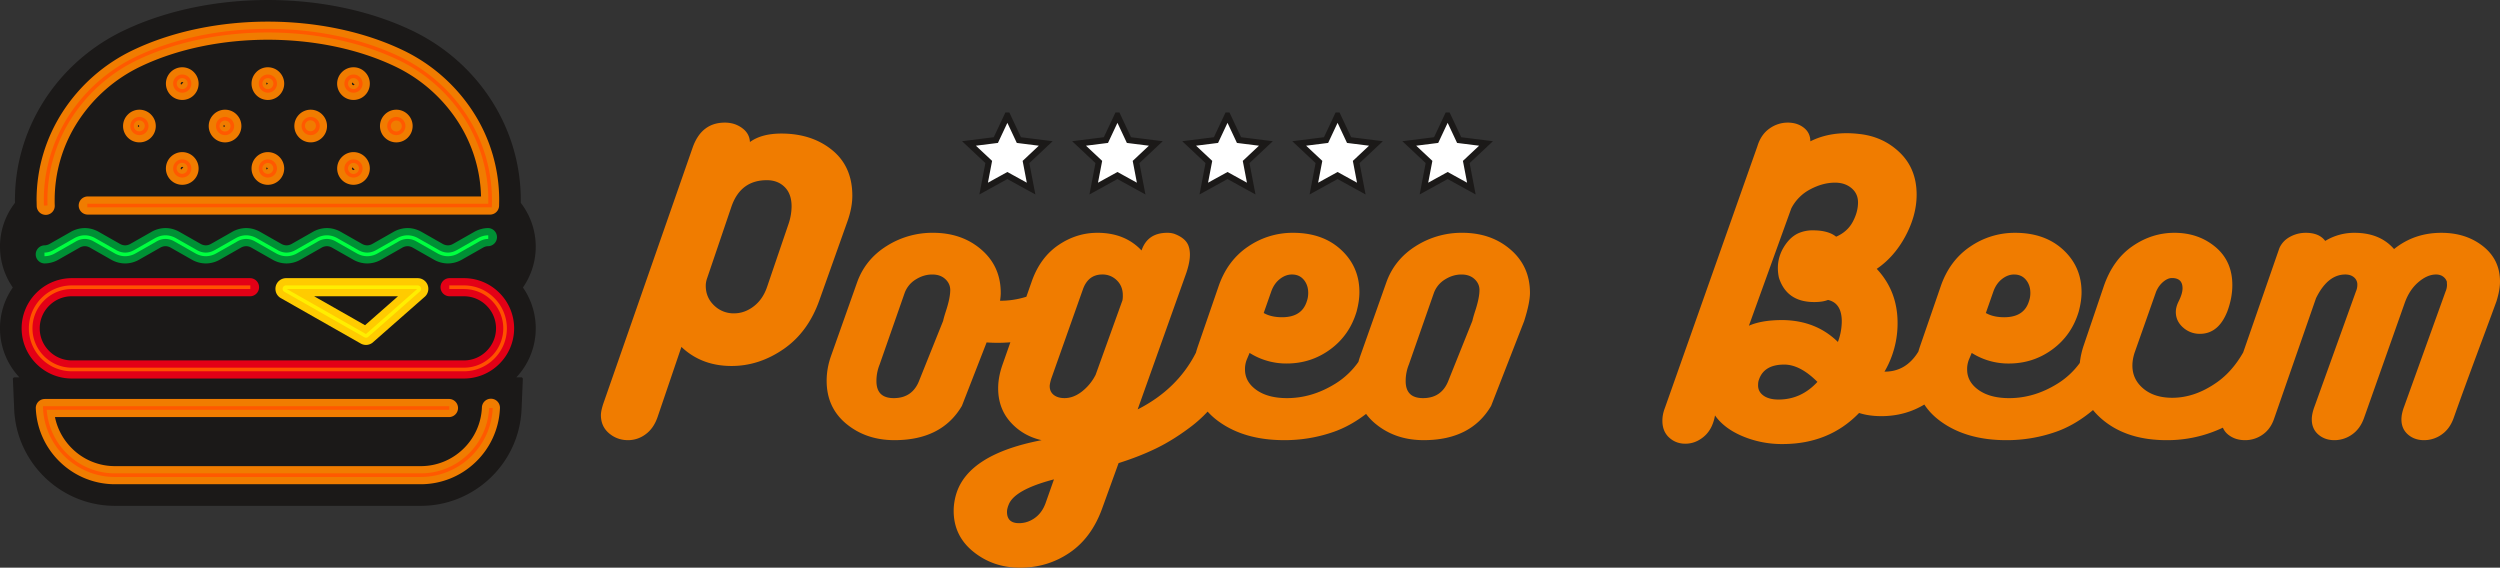 <svg width="229" height="52" fill="none" xmlns="http://www.w3.org/2000/svg"><rect width="100%" height="100%" fill="#333333" stroke="none"/><g clip-path="url(#a)" fill-rule="evenodd" clip-rule="evenodd"><path d="M71.572 12.234c1.854 0 3.402.501 4.641 1.504 1.24 1.003 1.86 2.4 1.86 4.19 0 .734-.15 1.521-.452 2.363l-2.556 7.183c-.69 1.963-1.784 3.462-3.283 4.497-1.499 1.036-3.089 1.553-4.771 1.553-1.833 0-3.364-.582-4.593-1.747l-2.167 6.374c-.238.712-.604 1.252-1.1 1.618a2.664 2.664 0 0 1-1.617.55c-.669 0-1.251-.21-1.747-.63-.496-.421-.744-.977-.744-1.667 0-.259.075-.615.226-1.068l8.184-23.458c.54-1.51 1.52-2.265 2.943-2.265.604 0 1.132.167 1.585.501.453.335.69.76.712 1.278.712-.518 1.671-.776 2.879-.776ZM88.109 37.18c-1.229 2.092-3.288 3.138-6.178 3.138-1.725 0-3.191-.496-4.399-1.488-1.207-.992-1.811-2.308-1.811-3.948 0-.776.14-1.553.42-2.33l2.362-6.665c.496-1.402 1.39-2.513 2.684-3.333a7.821 7.821 0 0 1 4.27-1.23c1.768 0 3.246.513 4.432 1.538 1.186 1.025 1.779 2.346 1.779 3.964 0 .21-.022.45-.065.723h.041c.805 0 1.595-.122 2.37-.367l.523-1.489c.518-1.424 1.327-2.508 2.426-3.252 1.1-.744 2.286-1.116 3.558-1.116 1.682 0 3.03.54 4.044 1.618.366-1.079 1.153-1.618 2.361-1.618.237 0 .453.032.647.097.69.259 1.121.626 1.294 1.1.086.237.129.507.129.809 0 .453-.108 1.003-.323 1.65l-4.464 12.522c2.424-1.23 4.203-2.962 5.338-5.195.047-.174.101-.351.161-.532l1.908-5.533c.539-1.575 1.434-2.788 2.685-3.64a7.196 7.196 0 0 1 4.14-1.278c1.812 0 3.278.517 4.399 1.553 1.122 1.035 1.682 2.33 1.682 3.883 0 .539-.086 1.132-.259 1.78-.431 1.445-1.234 2.599-2.409 3.462-1.175.862-2.507 1.294-3.995 1.294a6.283 6.283 0 0 1-3.396-.97l-.259.614a2.34 2.34 0 0 0-.162.906c0 .755.351 1.38 1.051 1.877.701.496 1.634.744 2.798.744 1.531 0 3.009-.442 4.432-1.327a7.243 7.243 0 0 0 2.109-1.994c.053-.198.116-.396.187-.594l2.362-6.666c.496-1.402 1.39-2.513 2.684-3.333a7.82 7.82 0 0 1 4.27-1.23c1.768 0 3.245.513 4.432 1.538 1.185 1.024 1.778 2.346 1.778 3.963 0 .604-.177 1.467-.533 2.59l-3.025 7.765c-1.229 2.092-3.288 3.138-6.178 3.138-1.725 0-3.191-.496-4.399-1.488a5.125 5.125 0 0 1-.877-.917c-.944.728-1.918 1.271-2.923 1.629a13.561 13.561 0 0 1-4.577.776c-2.416 0-4.41-.566-5.984-1.699a6.315 6.315 0 0 1-1.03-.917c-.47.503-.967.954-1.494 1.354-1.078.82-2.134 1.483-3.169 1.99-1.036.507-2.2.966-3.494 1.375l-1.488 4.11c-.647 1.812-1.644 3.176-2.992 4.093C96.635 51.542 95.12 52 93.438 52c-1.64 0-3.063-.485-4.27-1.456-1.208-.97-1.812-2.222-1.812-3.753 0-.497.076-1.003.227-1.521.733-2.438 3.342-4.088 7.828-4.95-1.143-.26-2.092-.81-2.847-1.651-.754-.841-1.132-1.877-1.132-3.106 0-.647.119-1.327.356-2.039l.762-2.17a14.326 14.326 0 0 1-2.176.012L88.11 37.18Zm-1.487-8.607c.28-.841.42-1.51.42-2.006 0-.389-.15-.723-.453-1.003-.302-.28-.7-.42-1.197-.42-.517 0-1.019.15-1.504.452a2.418 2.418 0 0 0-1.019 1.23l-2.296 6.568a3.98 3.98 0 0 0-.291 1.52c0 1.036.528 1.554 1.585 1.554 1.164 0 1.951-.56 2.361-1.683l2.167-5.403c.022-.13.097-.4.227-.81Zm48.478 0c.28-.841.42-1.51.42-2.006 0-.389-.151-.723-.453-1.003-.302-.28-.701-.42-1.197-.42-.517 0-1.019.15-1.504.452a2.418 2.418 0 0 0-1.019 1.23l-2.296 6.568a3.98 3.98 0 0 0-.291 1.52c0 1.036.528 1.554 1.585 1.554 1.164 0 1.951-.56 2.361-1.683l2.167-5.403c.022-.13.097-.4.227-.81Zm-16.756-3.43c-.388 0-.76.14-1.116.42-.356.281-.62.67-.792 1.166l-.68 1.941c.453.259 1.014.388 1.683.388 1.207 0 1.962-.485 2.264-1.456.086-.237.129-.496.129-.776 0-.475-.135-.874-.404-1.198-.27-.323-.631-.485-1.084-.485Zm-15.526 2.362a2.41 2.41 0 0 0 .032-.453c0-.56-.183-1.02-.549-1.375a1.836 1.836 0 0 0-1.327-.534c-.862 0-1.455.453-1.779 1.359l-2.911 8.219c-.086.302-.13.517-.13.647 0 .345.125.615.373.809.248.194.576.29.986.29.54 0 1.068-.199 1.585-.598a4.543 4.543 0 0 0 1.262-1.537l2.458-6.827Zm-6.275 16.405c-2.394.625-3.774 1.391-4.14 2.297-.108.26-.162.486-.162.68 0 .69.366 1.035 1.1 1.035.517 0 .997-.156 1.439-.469.442-.313.771-.76.987-1.343l.776-2.2ZM72.25 20.452a5.09 5.09 0 0 0 .259-1.553c0-.755-.21-1.343-.63-1.763-.421-.42-.966-.631-1.634-.631-1.596 0-2.674.798-3.235 2.394l-2.232 6.569c-.086.237-.13.474-.13.711 0 .712.254 1.31.76 1.796a2.548 2.548 0 0 0 1.828.728c.647 0 1.251-.215 1.812-.647.56-.431.97-1.035 1.229-1.812l1.973-5.792ZM176.27 37.054c-1.182.71-2.496 1.065-3.94 1.065-.755 0-1.434-.097-2.038-.291-1.833 1.898-4.173 2.847-7.019 2.847a9.317 9.317 0 0 1-3.639-.711c-1.132-.475-1.979-1.111-2.539-1.91-.151.842-.485 1.483-1.003 1.926-.518.442-1.089.663-1.714.663-.583 0-1.079-.189-1.488-.566-.41-.378-.615-.89-.615-1.537 0-.389.076-.777.227-1.165l8.474-23.977c.216-.711.582-1.25 1.1-1.617a2.851 2.851 0 0 1 1.682-.55c.582 0 1.073.156 1.472.469.399.313.598.728.598 1.246.992-.497 2.103-.745 3.332-.745.345 0 .711.022 1.099.065 1.488.151 2.745.723 3.769 1.715 1.024.992 1.536 2.276 1.536 3.85 0 1.252-.339 2.513-1.018 3.786-.68 1.273-1.559 2.276-2.637 3.01 1.272 1.358 1.909 3.009 1.909 4.95a8.772 8.772 0 0 1-1.197 4.465h.032c1.297 0 2.32-.612 3.07-1.836.04-.14.084-.284.132-.429l1.909-5.533c.539-1.575 1.434-2.788 2.685-3.64a7.192 7.192 0 0 1 4.14-1.278c1.811 0 3.278.518 4.399 1.553s1.682 2.33 1.682 3.883c0 .54-.086 1.132-.259 1.78-.431 1.445-1.234 2.599-2.41 3.462-1.175.863-2.506 1.294-3.994 1.294a6.287 6.287 0 0 1-3.397-.97l-.258.614a2.34 2.34 0 0 0-.162.906c0 .755.35 1.38 1.051 1.877.701.496 1.634.744 2.798.744 1.531 0 3.008-.442 4.431-1.327.8-.497 1.48-1.13 2.041-1.898a7.54 7.54 0 0 1 .353-1.596l1.844-5.436c.56-1.618 1.434-2.837 2.62-3.657 1.186-.82 2.469-1.23 3.849-1.23 1.466 0 2.717.432 3.752 1.295 1.035.863 1.553 2.028 1.553 3.495 0 .776-.151 1.574-.453 2.394-.539 1.38-1.38 2.07-2.523 2.07a2.261 2.261 0 0 1-1.537-.581c-.442-.389-.663-.863-.663-1.424 0-.302.087-.626.259-.97.237-.475.356-.874.356-1.198 0-.625-.324-.938-.97-.938-.259 0-.529.118-.809.355-.28.238-.496.54-.647.907l-1.973 5.597c-.13.41-.194.798-.194 1.165 0 .841.334 1.542 1.002 2.103.669.561 1.553.842 2.653.842 1.38 0 2.739-.47 4.075-1.408.947-.664 1.753-1.58 2.418-2.747l3.308-9.532c.194-.453.517-.804.97-1.052a2.982 2.982 0 0 1 1.456-.372c.819 0 1.412.248 1.779.744a5.084 5.084 0 0 1 2.684-.744c1.553 0 2.761.496 3.623 1.488 1.229-.992 2.674-1.488 4.335-1.488 1.509 0 2.781.41 3.816 1.23 1.036.82 1.553 1.898 1.553 3.235 0 .518-.108 1.122-.323 1.812-1.178 3.228-2.574 6.877-3.918 10.678-.238.669-.604 1.175-1.1 1.52a2.775 2.775 0 0 1-1.618.518c-.582 0-1.072-.172-1.471-.517-.399-.346-.599-.81-.599-1.392 0-.345.087-.744.259-1.197l3.785-10.516a1.5 1.5 0 0 0 .129-.615c0-.075-.008-.146-.022-.213h.027a.893.893 0 0 0-.26-.45c-.194-.183-.442-.275-.744-.275-.539 0-1.083.237-1.633.712-.55.474-.965 1.11-1.245 1.909l-3.72 10.516c-.238.669-.604 1.175-1.1 1.52a2.774 2.774 0 0 1-1.617.518c-.582 0-1.073-.172-1.472-.517-.399-.346-.598-.81-.598-1.392 0-.345.086-.744.258-1.197l3.785-10.516a1.5 1.5 0 0 0 .129-.615.845.845 0 0 0-.307-.68c-.205-.172-.469-.258-.793-.258-1.078 0-1.973.723-2.684 2.168l-3.849 11.066c-.216.626-.567 1.105-1.052 1.44a2.76 2.76 0 0 1-1.601.501c-.604 0-1.116-.167-1.536-.501a1.612 1.612 0 0 1-.495-.644 11.845 11.845 0 0 1-5.15 1.145c-2.372 0-4.296-.598-5.773-1.796-.37-.3-.694-.62-.972-.963-1.079.908-2.201 1.57-3.363 1.983a13.55 13.55 0 0 1-4.577.776c-2.415 0-4.41-.566-5.984-1.698-.638-.46-1.147-.982-1.526-1.567Zm8.222-11.91c-.388 0-.76.14-1.116.42-.356.281-.62.67-.793 1.166l-.679 1.941c.453.259 1.014.388 1.682.388 1.208 0 1.963-.485 2.264-1.456.087-.237.13-.496.13-.776 0-.475-.135-.874-.405-1.198-.269-.323-.63-.485-1.083-.485Zm-19.667-3.818a3.205 3.205 0 0 1 1.23-.227c.948 0 1.66.195 2.134.583.691-.302 1.197-.755 1.521-1.36.323-.603.485-1.196.485-1.779 0-.539-.2-.976-.599-1.31-.398-.335-.9-.502-1.504-.502-.754 0-1.514.205-2.28.615a4.044 4.044 0 0 0-1.731 1.747L160.2 29.836c.776-.345 1.8-.518 3.073-.518 2.048.022 3.741.69 5.078 2.006a5.447 5.447 0 0 0 .356-1.877c0-1.121-.421-1.78-1.261-1.973-.324.13-.745.194-1.262.194-1.682 0-2.76-.744-3.235-2.233a4.216 4.216 0 0 1-.097-.873c0-.712.194-1.376.583-1.99.388-.615.851-1.03 1.39-1.246Zm-1.908 15.272c1.38 0 2.566-.539 3.558-1.617-1.057-1.058-2.07-1.586-3.04-1.586-1.251 0-2.028.475-2.329 1.424-.044.108-.065.27-.065.485 0 .388.167.701.501.938.335.238.793.356 1.375.356Z" fill="#F07C00"/><path d="m92.275 10.585 1.055 2.246 2.46.31-1.808 1.697.466 2.436-2.173-1.196-2.172 1.196.466-2.437-1.81-1.697 2.462-.31 1.054-2.245Zm10.083 0 1.054 2.246 2.461.31-1.809 1.697.466 2.436-2.172-1.196-2.173 1.196.466-2.437-1.809-1.697 2.461-.31 1.055-2.245Zm10.082 0 1.054 2.246 2.461.31-1.809 1.697.466 2.436-2.172-1.196-2.173 1.196.466-2.437-1.808-1.697 2.46-.31 1.055-2.245Zm10.082 0 1.055 2.246 2.46.31-1.808 1.697.466 2.436-2.173-1.196-2.172 1.196.466-2.437-1.809-1.697 2.461-.31 1.054-2.245Zm10.083 0 1.054 2.246 2.461.31-1.809 1.697.466 2.436-2.172-1.196-2.173 1.196.466-2.437-1.809-1.697 2.461-.31 1.055-2.245Z" fill="#fff" stroke="#1B1918" stroke-width=".567"/><path d="M47.298 34.564h.445c.043 0 .079.016.108.046.03.03.043.068.042.11l-.118 2.773c-.21 4.926-4.294 8.842-9.224 8.842H10.523c-4.93 0-9.014-3.916-9.224-8.842l-.118-2.773a.145.145 0 0 1 .042-.11.144.144 0 0 1 .108-.046h.445a6.553 6.553 0 0 1-.603-8.23A6.549 6.549 0 0 1 0 22.595c0-1.51.512-2.902 1.372-4.014-.002-.087-.003-.174-.003-.262 0-6.698 3.982-12.673 9.984-15.529 7.815-3.719 18.551-3.719 26.367 0 6.002 2.856 9.984 8.831 9.984 15.53 0 .087 0 .174-.002.261a6.542 6.542 0 0 1 1.372 4.014c0 1.38-.432 2.673-1.173 3.74a6.553 6.553 0 0 1-.603 8.23Z" fill="#1B1918"/><path d="M7.998 19.655a.83.83 0 0 1 0-1.658h36.065a13.217 13.217 0 0 0-2.124-6.864 14.075 14.075 0 0 0-5.778-5.059C32.749 4.451 28.647 3.64 24.537 3.64s-8.212.812-11.624 2.435a14.075 14.075 0 0 0-5.778 5.059 13.211 13.211 0 0 0-2.128 7.185v.241c0 .063.004.142.007.238a.827.827 0 1 1-1.652.058 11.384 11.384 0 0 1-.006-.27l-.006-.267c0-2.96.878-5.73 2.394-8.08a15.751 15.751 0 0 1 6.464-5.66c3.64-1.732 7.989-2.598 12.33-2.598s8.691.866 12.33 2.598a15.75 15.75 0 0 1 6.465 5.66 14.855 14.855 0 0 1 2.393 8.08l-.005.267-.004.201v.04a.83.83 0 0 1-.83.83H7.999Zm8.695-13.493a1.491 1.491 0 0 1 1.118.505 1.492 1.492 0 0 1-1.118 2.488c-.413 0-.787-.168-1.057-.438a1.491 1.491 0 0 1-.438-1.058c0-.414.167-.788.438-1.058.27-.271.644-.439 1.057-.439Zm0 1.494v-.15a.435.435 0 0 1-.108.044l.107.107.001-.001Zm-.002.003h-.15c.014.02.04.082.043.105l.107-.105Zm0 0 .001-.002-.107-.107a.438.438 0 0 1-.044.109h.15Zm.002-.003.107-.106a.444.444 0 0 1-.107-.044v.15Zm7.844-1.494a1.49 1.49 0 0 1 1.117.505 1.491 1.491 0 0 1-.06 2.05 1.49 1.49 0 0 1-2.115 0 1.492 1.492 0 0 1 0-2.113l.002-.002-.002-.001a1.49 1.49 0 0 1 1.058-.439Zm-.003 1.497h-.15c.014.02.04.082.044.105l.106-.105Zm0 0 .002-.002-.108-.107a.431.431 0 0 1-.044.109h.15Zm7.847-1.497c.413 0 .787.168 1.057.439.271.27.438.644.438 1.058a1.492 1.492 0 0 1-1.495 1.496 1.492 1.492 0 0 1-1.058-2.551l.003-.003c.27-.271.643-.439 1.054-.439Zm-.002 1.498-.107.107a.43.43 0 0 1 .109.045v-.15l-.002-.002Zm.002.152a.439.439 0 0 1 .105-.045l-.105-.106v.15Zm-.003-.153h-.15c.014.02.04.084.044.108l.107-.107-.001-.001Zm-.106-.107a.458.458 0 0 1-.044.107h.15l-.106-.107Zm-19.5 2.496a1.49 1.49 0 0 1 1.117.505 1.492 1.492 0 0 1-1.117 2.488 1.492 1.492 0 0 1-1.058-2.551l.003-.003c.27-.271.643-.439 1.054-.439Zm-.003 1.497h-.15c.014.02.04.082.044.105l.106-.105Zm0 0-.106-.107a.452.452 0 0 1-.044.107h.15Zm7.846-1.497a1.491 1.491 0 0 1 1.118.505 1.492 1.492 0 0 1-.06 2.05 1.491 1.491 0 0 1-2.115 0 1.492 1.492 0 0 1 0-2.113l.002-.003c.27-.271.644-.439 1.055-.439Zm-.002 1.497h-.15c.013.02.04.082.044.105l.106-.105Zm-.107-.107a.456.456 0 0 1-.044.107h.15l-.106-.107Zm7.953-1.39a1.49 1.49 0 0 1 1.117.505 1.492 1.492 0 0 1-.06 2.05 1.491 1.491 0 0 1-2.177-.07 1.49 1.49 0 0 1 .062-2.046c.27-.271.645-.439 1.058-.439Zm0 1.494.105-.105v-.001l-.105.106Zm7.844-1.494c.413 0 .787.168 1.057.439a1.492 1.492 0 0 1-.002 2.114l.002.002a1.49 1.49 0 0 1-2.112 0l-.002-.002-.001.002a1.492 1.492 0 0 1 0-2.113l.003-.003c.27-.271.643-.439 1.054-.439Zm-19.61 3.886a1.492 1.492 0 0 1 1.118.505 1.492 1.492 0 0 1-1.118 2.488 1.491 1.491 0 0 1-1.496-1.496c0-.413.168-.788.439-1.058.27-.271.644-.439 1.057-.439Zm0 1.494v-.15a.433.433 0 0 1-.108.044l.107.107h.001Zm-.002.003h-.15c.014.02.04.082.043.105l.107-.105Zm0 0 .001-.002-.107-.107a.438.438 0 0 1-.044.109h.15Zm.002-.003.107-.106a.44.44 0 0 1-.107-.044v.15Zm7.844-1.494a1.49 1.49 0 0 1 1.117.505 1.492 1.492 0 0 1-.06 2.05 1.491 1.491 0 0 1-2.115 0 1.492 1.492 0 0 1 0-2.113l.002-.002-.002-.001a1.49 1.49 0 0 1 1.058-.439Zm-.003 1.497h-.15c.014.02.04.082.044.105l.106-.105Zm0 0 .002-.002-.108-.107a.432.432 0 0 1-.044.109h.15Zm7.847-1.497c.413 0 .787.168 1.057.439.271.27.438.645.438 1.058a1.492 1.492 0 0 1-1.495 1.496 1.492 1.492 0 0 1-1.496-1.496c0-.411.167-.784.438-1.055l.003-.003c.27-.271.643-.439 1.054-.439Zm-.002 1.498-.107.107a.43.43 0 0 1 .109.045v-.15l-.002-.002Zm.002.152a.44.44 0 0 1 .105-.045l-.105-.106v.15Zm-.003-.153h-.15a.44.44 0 0 1 .044.108l.107-.107-.001-.001Zm-.106-.107a.46.46 0 0 1-.044.107h.15l-.106-.107Zm11.87 22.017a.827.827 0 1 1 1.652.065 7.242 7.242 0 0 1-2.232 4.925 7.227 7.227 0 0 1-5.01 2.024H10.522a7.227 7.227 0 0 1-5.01-2.023 7.241 7.241 0 0 1-2.233-4.926.827.827 0 0 1 .793-.858h.032v-.003h37.05a.83.83 0 0 1 0 1.659H5.035c.23 1.139.81 2.157 1.623 2.936a5.572 5.572 0 0 0 3.864 1.557h28.028c1.496 0 2.86-.594 3.864-1.557a5.588 5.588 0 0 0 1.728-3.798Z" fill="#F07C00"/><path d="M41.154 27.138a.83.83 0 0 1 0-1.659H42.5c1.265 0 2.414.517 3.246 1.35a4.584 4.584 0 0 1 0 6.494 4.581 4.581 0 0 1-3.246 1.35H6.575a4.581 4.581 0 0 1-3.246-1.35 4.584 4.584 0 0 1 0-6.494 4.581 4.581 0 0 1 3.246-1.35h16.354a.83.83 0 0 1 0 1.659H6.575c-.807 0-1.541.33-2.074.864a2.929 2.929 0 0 0-.863 2.074c0 .807.33 1.541.863 2.074a2.927 2.927 0 0 0 2.074.864h35.924c.807 0 1.541-.33 2.074-.864a2.93 2.93 0 0 0 .863-2.074 2.93 2.93 0 0 0-.863-2.074 2.928 2.928 0 0 0-2.074-.864h-1.345Z" fill="#E30016"/><path d="M26.206 25.48h12.05a.974.974 0 0 1 .949 1.216.973.973 0 0 1-.35.534l-4.687 4.12.001.002a.973.973 0 0 1-1.127.115l-7.318-4.16a.973.973 0 0 1-.42-.47.826.826 0 0 1-.05-.167.97.97 0 0 1 .355-.985.976.976 0 0 1 .597-.206Zm10.25 1.658h-7.682l4.665 2.652 3.017-2.652Z" fill="#FFCB00"/><path d="M4.073 24.132a.83.83 0 0 1 0-1.659c.16 0 .322-.045.482-.136l1.914-1.088a2.61 2.61 0 0 1 1.299-.357c.442 0 .88.119 1.299.357l1.914 1.088c.16.09.323.136.483.136.159 0 .322-.045.482-.136l1.914-1.088a2.61 2.61 0 0 1 1.299-.357c.442 0 .88.119 1.299.357l1.914 1.088c.16.09.323.136.483.136.16 0 .322-.045.482-.136l1.914-1.088a2.61 2.61 0 0 1 1.299-.357c.442 0 .88.119 1.299.357l1.914 1.088c.16.09.323.136.482.136.16 0 .323-.045.483-.136l1.914-1.088a2.61 2.61 0 0 1 1.299-.357c.442 0 .88.119 1.299.357l1.914 1.088c.16.09.323.136.482.136.16 0 .323-.045.483-.136l1.914-1.088a2.61 2.61 0 0 1 1.299-.357c.442 0 .88.119 1.299.357l1.914 1.088c.16.09.323.136.483.136.159 0 .322-.045.482-.136l1.914-1.088c.203-.116.413-.203.627-.263.228-.063.453-.094.672-.094a.83.83 0 0 1 0 1.659c-.082 0-.16.01-.23.03a1.118 1.118 0 0 0-.253.106l-1.914 1.088a2.61 2.61 0 0 1-1.298.357 2.61 2.61 0 0 1-1.3-.357l-1.914-1.088a.974.974 0 0 0-.482-.136.975.975 0 0 0-.483.136l-1.914 1.088a2.61 2.61 0 0 1-1.299.357 2.61 2.61 0 0 1-1.298-.357l-1.915-1.088a.974.974 0 0 0-.482-.136.975.975 0 0 0-.483.136l-1.914 1.088a2.61 2.61 0 0 1-1.299.357 2.61 2.61 0 0 1-1.298-.357l-1.914-1.088a.976.976 0 0 0-.483-.136.974.974 0 0 0-.483.136l-1.914 1.088a2.61 2.61 0 0 1-1.298.357 2.61 2.61 0 0 1-1.3-.357l-1.914-1.088a.974.974 0 0 0-.482-.136.975.975 0 0 0-.483.136l-1.914 1.088a2.61 2.61 0 0 1-1.298.357 2.61 2.61 0 0 1-1.3-.357l-1.913-1.088a.975.975 0 0 0-.483-.136.975.975 0 0 0-.483.136l-1.914 1.088a2.611 2.611 0 0 1-1.298.357Z" fill="#009035"/><path d="M7.998 18.66h36.728l.003-.09.001-.252c0-2.764-.82-5.35-2.234-7.543a14.745 14.745 0 0 0-6.052-5.3c-3.503-1.666-7.704-2.5-11.907-2.5-4.202 0-8.403.834-11.906 2.5a14.746 14.746 0 0 0-6.053 5.3 13.868 13.868 0 0 0-2.234 7.543c0 .107 0 .192.002.252l.006.25-.33.012a14.606 14.606 0 0 1-.007-.257l-.002-.257c0-2.829.839-5.477 2.287-7.722a15.08 15.08 0 0 1 6.19-5.42c3.548-1.688 7.798-2.532 12.047-2.532 4.25 0 8.5.844 12.048 2.532a15.08 15.08 0 0 1 6.19 5.42 14.197 14.197 0 0 1 2.287 7.722c0 .063 0 .148-.003.257-.001.089-.004.175-.006.257l-.006.16H7.998v-.332Zm8.695-11.834a.83.83 0 0 1 .833.832.83.83 0 0 1-.833.833.83.83 0 0 1-.832-.833.83.83 0 0 1 .832-.833Zm.355.478a.502.502 0 1 0-.709.711.502.502 0 0 0 .709-.711Zm7.49-.478a.83.83 0 0 1 .832.832.83.83 0 0 1-.833.833.83.83 0 0 1-.832-.833.83.83 0 0 1 .832-.832Zm.354.478a.501.501 0 1 0-.709.71.501.501 0 0 0 .709-.71Zm7.489-.478a.83.83 0 0 1 .832.833.83.83 0 0 1-.832.832.83.83 0 0 1-.833-.832.83.83 0 0 1 .832-.833Zm.354.478a.5.5 0 0 0-.855.355.5.5 0 0 0 .855.354.5.5 0 0 0 0-.709Zm-19.963 3.408a.83.83 0 0 1 .832.832.83.83 0 0 1-.832.833.83.83 0 0 1-.833-.833.83.83 0 0 1 .832-.832Zm.354.478a.502.502 0 1 0-.709.71.502.502 0 0 0 .709-.71Zm7.49-.478a.83.83 0 0 1 .832.832.83.83 0 0 1-.833.833.83.83 0 0 1-.832-.833.83.83 0 0 1 .831-.832h.001Zm.354.478a.502.502 0 1 0-.71.711.502.502 0 0 0 .71-.71Zm7.489-.478a.83.83 0 0 1 .832.832.83.83 0 0 1-.832.833.83.83 0 0 1-.833-.833.83.83 0 0 1 .833-.832Zm.354.478a.502.502 0 1 0-.707.71.502.502 0 0 0 .707-.71Zm7.49-.478a.83.83 0 0 1 .832.833.83.83 0 0 1-.833.832.83.83 0 0 1-.832-.833.83.83 0 0 1 .832-.832Zm.354.478a.5.5 0 0 0-.709 0 .5.5 0 0 0 0 .709.498.498 0 0 0 .709 0 .5.5 0 0 0-.001-.709Zm-19.964 3.408a.83.83 0 0 1 .833.832.83.83 0 0 1-.833.833.83.83 0 0 1-.832-.833.83.83 0 0 1 .832-.833Zm.355.478a.502.502 0 1 0-.709.71.502.502 0 0 0 .709-.71Zm7.49-.478a.83.83 0 0 1 .832.832.83.83 0 0 1-.833.833.83.83 0 0 1-.832-.833.83.83 0 0 1 .832-.832Zm.354.478a.501.501 0 1 0-.708.71.501.501 0 0 0 .707-.71Zm7.489-.478a.83.83 0 0 1 .832.833.83.83 0 0 1-.832.833.83.83 0 0 1-.833-.833.83.83 0 0 1 .832-.832v-.001Zm.354.478a.5.5 0 0 0-.855.355.5.5 0 0 0 .855.354.5.5 0 0 0 0-.709ZM45.134 37.38a6.58 6.58 0 0 1-2.031 4.474 6.565 6.565 0 0 1-4.552 1.837H10.523c-1.76 0-3.366-.7-4.552-1.837a6.58 6.58 0 0 1-2.03-4.474l-.009-.172h37.222v.332H4.28a6.253 6.253 0 0 0 1.92 4.076 6.234 6.234 0 0 0 4.322 1.744H38.55a6.234 6.234 0 0 0 4.323-1.744 6.25 6.25 0 0 0 1.93-4.249l.33.013Z" fill="#FF5900"/><path d="M41.154 26.143H42.5a3.92 3.92 0 0 1 2.777 1.155 3.922 3.922 0 0 1 0 5.556A3.92 3.92 0 0 1 42.5 34.01H6.575a3.92 3.92 0 0 1-2.777-1.155 3.922 3.922 0 0 1 0-5.556 3.92 3.92 0 0 1 2.777-1.155h16.354v.331H6.575c-.99 0-1.89.406-2.543 1.058a3.591 3.591 0 0 0-1.058 2.544c0 .99.406 1.89 1.058 2.544a3.589 3.589 0 0 0 2.543 1.058h35.924c.99 0 1.89-.406 2.543-1.058a3.591 3.591 0 0 0 1.058-2.544c0-.99-.406-1.89-1.058-2.544a3.588 3.588 0 0 0-2.543-1.058h-1.345v-.331Z" fill="#FF5100"/><path d="M26.206 26.143h12.05a.313.313 0 0 1 .294.204.314.314 0 0 1-.086.348l-4.731 4.159a.314.314 0 0 1-.364.037l-7.318-4.16a.314.314 0 0 1 .155-.589Zm12.007.331H26.268l7.254 4.124 4.69-4.124Z" fill="#FE0"/><path d="M4.073 23.137c.272 0 .545-.075.808-.225l1.915-1.088c.315-.179.643-.269.972-.269.329 0 .657.09.972.269l1.915 1.088c.263.15.536.225.809.225.272 0 .545-.075.809-.225l1.914-1.088c.315-.179.643-.269.972-.269.329 0 .657.09.972.269l1.914 1.088c.264.15.537.225.81.225.272 0 .545-.075.808-.225l1.915-1.088c.315-.179.643-.269.972-.269.329 0 .657.09.972.269l1.915 1.088c.263.15.536.225.808.225.273 0 .546-.075.81-.225l1.914-1.088c.315-.179.643-.269.972-.269.329 0 .657.09.972.269l1.914 1.088c.264.15.537.225.81.225.272 0 .545-.075.808-.225l1.915-1.088c.315-.179.643-.269.972-.269.329 0 .657.09.972.269l1.914 1.088c.264.15.537.225.81.225.272 0 .545-.075.809-.225l1.914-1.088c.156-.089.315-.155.477-.2.165-.046.33-.069.495-.069v.332a1.52 1.52 0 0 0-.407.056c-.135.037-.27.094-.402.169L42 23.2a1.956 1.956 0 0 1-.972.269c-.33 0-.658-.09-.973-.269l-1.914-1.088a1.63 1.63 0 0 0-.81-.225 1.63 1.63 0 0 0-.808.225L34.609 23.2a1.956 1.956 0 0 1-.973.269c-.329 0-.657-.09-.972-.269l-1.914-1.088a1.629 1.629 0 0 0-.809-.225 1.63 1.63 0 0 0-.81.225L27.219 23.2a1.956 1.956 0 0 1-.973.269c-.329 0-.657-.09-.972-.269l-1.914-1.088a1.629 1.629 0 0 0-.809-.225 1.63 1.63 0 0 0-.809.225L19.827 23.2a1.957 1.957 0 0 1-.973.269c-.329 0-.657-.09-.972-.269l-1.914-1.088a1.63 1.63 0 0 0-.81-.225c-.271 0-.545.075-.808.225L12.436 23.2a1.956 1.956 0 0 1-.973.269c-.329 0-.657-.09-.972-.269l-1.914-1.088a1.628 1.628 0 0 0-.809-.225c-.272 0-.546.075-.809.225L5.045 23.2a1.957 1.957 0 0 1-.972.269v-.332Z" fill="#00FF40"/></g><defs><clipPath id="a"><path fill="#fff" d="M0 0h229v52H0z"/></clipPath></defs></svg>